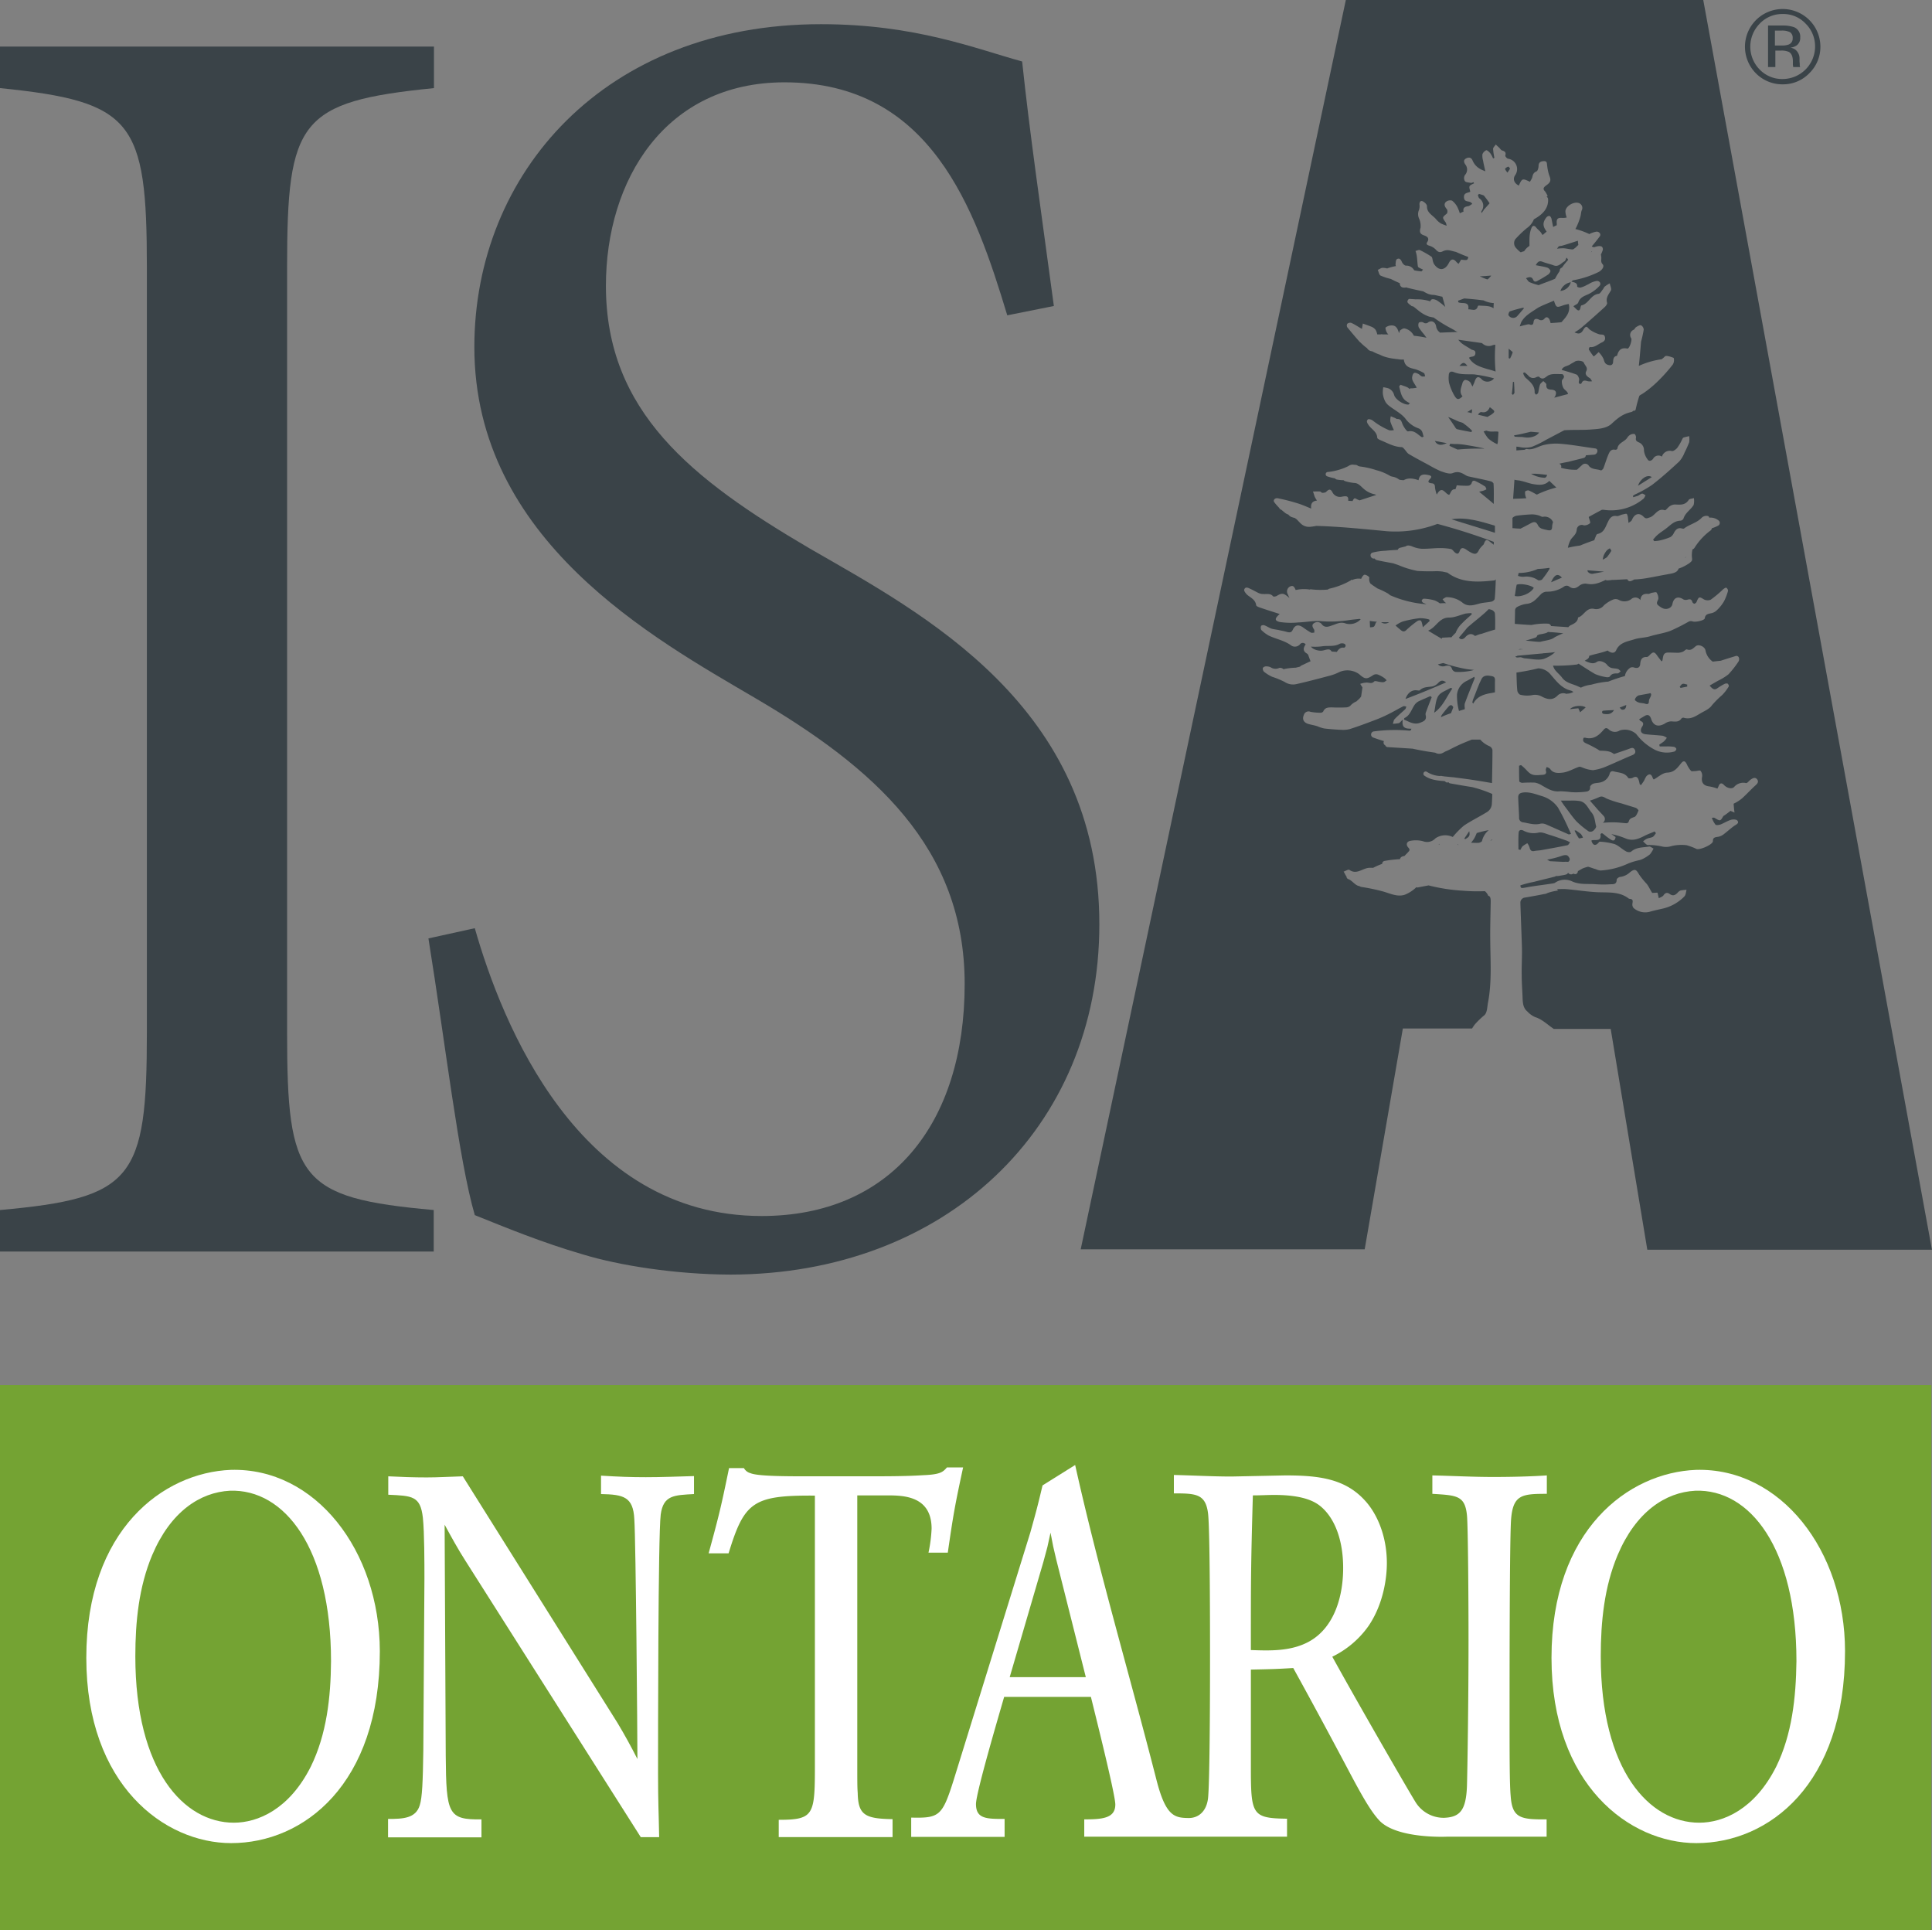 <svg xmlns="http://www.w3.org/2000/svg" width="600" height="599.31" viewBox="0 0 600 599.31"><rect x="0" y="0" width="600" height="599.31" fill="#808080" stroke="none"/><g transform="translate(-2874.9 -1430.1)"><rect width="599.793" height="169.224" transform="translate(2874.9 1860.187)" fill="#74a333"/><g transform="translate(2901.703 1884.992)"><path d="M248.955,803.693c-20.946.827-44.855,18.535-44.855,58.36,0,39.481,24.254,57.533,44.993,57.533,22.531,0,46.164-18.259,46.164-59.6C295.189,828.773,275.276,802.935,248.955,803.693Zm24.874,92.122c-6.684,13.3-16.468,17.432-23.909,17.432-15.5,0-30.593-16.192-30.593-51.677,0-10.749,1.1-21.566,5.237-31.419,5.719-13.5,14.883-19.5,24.116-19.982,16.95-.62,31.419,17.777,31.419,52.917C280.03,874.386,278.721,885.824,273.829,895.815Z" transform="translate(-204.1 -802.177)" fill="#fff"/><path d="M435.047,806.438c-5.1.138-9.991.344-14.883.344-4.616,0-8.406-.138-13.918-.482v5.719c6.959.138,9.991.827,10.335,7.786.482,6.821.965,67.524.965,74.483-1.929-3.79-4-7.579-6.2-11.231l-48.025-76.55c-4.754.138-7.579.345-11.231.345-4,0-7.924-.138-11.92-.345v5.719c7.441.345,9.991.345,10.749,7.166.482,4.616.482,14.125.482,18.879l-.345,53.4c-.138,9.646-.345,14.607-1.1,16.95-1.24,4.134-5.237,4.272-9.853,4.272v5.719h29.008v-5.581c-10.335.138-10.955-1.585-11.093-19.844l-.345-71.658c2.067,3.79,4.134,7.579,6.477,11.231l54.433,85.783H424.3c-.138-7.786-.344-10.473-.344-19.637,0-11.92,0-73.863.827-80.547.827-5.995,4.134-5.995,10.335-6.339v-5.581Z" transform="translate(-246.393 -802.993)" fill="#fff"/><path d="M530.9,903.748c-.138-2.067-.138-2.687-.138-11.92V811.282h9.164c4.892,0,13.918,0,13.918,10.335a45.024,45.024,0,0,1-.965,7.441h5.995c1.723-11.92,2.2-14.607,4.754-26.458H558.6c-1.24,1.447-2.067,2.2-7.441,2.412-5.237.344-11.713.344-18.672.344h-16.33c-7.3,0-16.192,0-18.535-.965a3.324,3.324,0,0,1-2.067-1.585h-4.616c-2.412,11.713-3.032,14.4-6.339,26.458h6.2c4.892-15.985,7.579-18.052,26.8-17.915v82.614c0,16.468,0,18.052-11.231,18.052v5.374H541.72V911.81C533.245,911.672,531.04,910.57,530.9,903.748Z" transform="translate(-291.33 -801.842)" fill="#fff"/><path d="M762.073,904.3c-.345-3.79-.345-12.058-.345-27.423,0-10.473,0-52.641.482-58.636.62-7.579,3.514-7.786,11.093-7.786v-5.719c-5.1.344-11.093.482-16.674.482-6.339,0-12.678-.344-18.879-.482v5.719c7.579.482,10.129.482,10.749,6.683.345,3.652.482,26.941.482,38.516,0,20.326-.344,40.583-.482,45.475-.276,7.648-2.2,9.715-7.1,9.922a10.267,10.267,0,0,1-8.751-4.685c-1.723-2.687-17.777-30.455-25.976-45.338a29.517,29.517,0,0,0,11.231-9.508c4.754-6.959,5.719-15.227,5.719-19.5,0-8.888-3.307-15.71-6.821-19.5-6.2-6.821-14.4-7.786-24.736-7.786l-16.674.345c-5.857,0-11.92-.345-17.915-.482v5.719c6.821,0,9.853.138,10.611,6.2.62,4.754.62,37.9.62,44.855,0,16.674-.138,39.136-.62,43.615-.482,4.065-2.963,6.2-6.132,6.132-4.272-.069-7.028-.551-9.922-11.989C643.7,866.544,634.122,834.3,626.818,801.5l-10.129,6.339c-1.585,6.683-1.929,7.924-3.79,14.607L589.06,899.41c-3.514,11.093-4.41,11.782-13.16,11.576v5.994h29.008V911.4c-5.581,0-8.888,0-8.888-4.616,0-3.514,7.166-27.768,8.751-33.28h26.941c1.24,5.1,7.579,30.248,7.579,33.417,0,4.272-4,4.616-9.646,4.616v5.374H692.62V911.33c-10.955-.138-11.231-1.24-11.231-16.33V865.028c6.339-.138,7.3-.138,13.16-.482,6.2,11.231,11.713,21.5,17.777,32.935,4.272,8.062,6.615,11.851,8.888,14.332,5.374,5.857,21.084,5.1,21.084,5.1h30.937v-5.374C765.105,911.606,762.556,911.123,762.073,904.3ZM606.492,867.37l10.473-35.829,1.24-4.616.965-4.41.827,4.272.965,4.134,9.164,36.449Zm93.293-11.231c-5.719,3.307-12.54,3.032-18.4,2.825,0-21.911,0-25.976.62-48.025,2.412,0,4.41-.138,6.683-.138,9.991,0,13.3,2.549,14.883,4,4.134,3.79,6.477,10.473,6.477,18.672C710.052,842.221,707.365,851.73,699.786,856.139Z" transform="translate(-319.722 -801.5)" fill="#fff"/><path d="M909.355,803.693c-20.946.827-44.855,18.535-44.855,58.36,0,39.481,24.254,57.533,44.993,57.533,22.531,0,46.164-18.259,46.164-59.6C955.657,828.773,935.676,802.935,909.355,803.693ZM934.3,895.815c-6.683,13.3-16.468,17.432-23.909,17.432-15.5,0-30.593-16.192-30.593-51.677,0-10.749,1.1-21.566,5.237-31.419,5.719-13.5,14.883-19.5,24.116-19.982,16.95-.62,31.419,17.777,31.419,52.917C940.43,874.386,939.19,885.824,934.3,895.815Z" transform="translate(-409.471 -802.177)" fill="#fff"/></g><g transform="translate(2874.9 1430.1)"><path d="M254.359,468.432V230.789c0-45.544,3.79-51.4,45.613-55.6V162.3H165.2v12.885c41.272,4.2,45.613,10.129,45.613,55.6V468.432c0,45.544-4.272,51.4-45.613,55.122v12.885H299.9V523.554C258.08,519.833,254.359,513.976,254.359,468.432Z" transform="translate(-165.2 -147.831)" fill="#3a4348"/><path d="M476.743,315.016c-36.794-21.566-63.321-42.581-63.321-81.58,0-32.935,18.466-63.183,55.466-63.183,45.544,0,59.187,39.343,69.178,72.347l14.469-2.894c-4.272-31.695-7.51-53.813-9.853-75.93-14.4-3.927-33.073-11.576-62.494-11.576-67.248,0-107.625,46.44-107.625,100.253,0,60.083,55.948,90.606,87.23,109,36.794,21.566,65.044,46.371,65.044,88.746,0,43.615-23.082,72.072-63.045,72.072-57.051,0-80.684-59.945-89.09-89.366l-14.4,3.169c5.305,32.935,9.44,68.971,14.4,85.921,9.44,3.79,20.74,8.475,33.555,12.2,11.3,3.445,28.732,6.2,45.82,6.27,66.49-.069,114.584-45.131,114.584-108.727C566.729,363.66,511.469,335.066,476.743,315.016Z" transform="translate(-225.25 -144.69)" fill="#3a4348"/><g transform="translate(335.622 0)"><path d="M875.99,304.508c-.276-.689-2.136-.827-2.756-.413-.482.344-1.034.551-1.516.9-.9.62-2.2.551-2.618,1.723,1.654.482,3.169.9,4.616,1.447.344.138.62.758.758,1.171.138.344-.069.827-.069,1.24,0,.207.207.482.345.482a.506.506,0,0,0,.551-.276c.413-1.034,1.171-.758,1.929-.551a4.166,4.166,0,0,0,1.309,0c-.276-.345-.413-.827-.827-1.034-.827-.482-1.447-1.171-1.034-2C877.368,306.024,876.335,305.4,875.99,304.508Z" transform="translate(-719.72 -191.854)" fill="#3a4348"/><path d="M856.652,264.566c-.551.345-1.1.482-1.447-.345s-1.033-.965-2.2-.413c.482.551.758,1.1,1.171,1.24a18.4,18.4,0,0,0,2.756.9c1.654-.689,3.445-1.24,5.1-2a22.306,22.306,0,0,1,1.447-2.412.954.954,0,0,1,.689-1.034c.207-.276.344-.482.551-.758.413-.551.9-1.1,1.378-1.654a4.18,4.18,0,0,0-.482-.689c-.276.482-.344.965-.689,1.171-1.034.551-1.791,1.791-3.307,1.24-1.1-.413-2.343-.689-3.445-1.1-1.1-.482-1.585.069-2.136,1.034,1.309.276,2.48.413,3.583.758a1.661,1.661,0,0,1,.965.965c.069.345-.344.9-.689,1.171A36.525,36.525,0,0,1,856.652,264.566Z" transform="translate(-714.714 -177.405)" fill="#3a4348"/><path d="M847.682,357.5h-.069c-.138,2-.276,4-.413,5.926,1.378-.069,2.756-.069,4.134-.207-.069-.069-.069-.138-.138-.207a3.923,3.923,0,0,1-.276-1.791c0-.207.758-.482,1.1-.413a20.761,20.761,0,0,1,2.136,1.1l.413.207a31.935,31.935,0,0,1,6.063-2.2c-.758-.689-1.447-1.378-2.2-2.067-1.378,1.447-3.1,1.309-4.823,1.034-1.378-.207-2.618-.758-4-1.034C848.991,357.638,848.3,357.707,847.682,357.5Z" transform="translate(-712.91 -208.534)" fill="#3a4348"/><path d="M861.415,316.955c1.378-.345,2.756-.758,4.2-1.1,0-.62-.482-.9-1.1-1.516-.62-.551-1.034-2.549-.62-2.963.965-1.034.276-1.378.069-1.723-1.171,0-2.067-.069-2.963,0a3.824,3.824,0,0,0-1.516.413c-.9.551-1.654,1.585-2.825.413-.138-.138-.62,0-.9.138a1.932,1.932,0,0,1-2.48-.551,13.773,13.773,0,0,0-1.1-.965c-.138.069-.344.138-.482.207a3.693,3.693,0,0,0,.689,1.378c1.447,1.309,3.032,2.48,2.894,4.754,0,.207.345.413.482.62.207-.207.551-.345.62-.62.207-.827.276-1.723.551-2.48.138-.482.689-.758,1.034-1.171.344.345.965.758.965,1.1-.138,1.24.482,1.516,1.516,1.585,1.447.069,1.792.827,1.171,2.136C861.484,316.748,861.415,316.817,861.415,316.955Z" transform="translate(-714.309 -193.482)" fill="#3a4348"/><path d="M838.034,339.528a.241.241,0,0,1,.138.069c.069-.207.069-.413.138-.551l.207-3.307a.253.253,0,0,1-.207-.069c-1.1-.138-2.274.207-3.445-.276-.207-.069-.551.138-.965.207a14.368,14.368,0,0,0,1.378,2.136A10.541,10.541,0,0,0,838.034,339.528Z" transform="translate(-708.774 -201.655)" fill="#3a4348"/><path d="M827.878,326.94a2.53,2.53,0,0,0,.069-1.24,16.481,16.481,0,0,1-1.447.9A8.06,8.06,0,0,1,827.878,326.94Z" transform="translate(-706.473 -198.645)" fill="#3a4348"/><path d="M829.386,342.816c-.069,0-.138,0-.138-.069q-2.687-.62-5.374-1.034a19.889,19.889,0,0,0-2-.276,14.4,14.4,0,0,0-1.723-.069c-.482,0-.965-.069-1.447-.069l-.207.62c.827.413,1.723.827,2.549,1.171A66.989,66.989,0,0,1,829.386,342.816Z" transform="translate(-703.985 -203.496)" fill="#3a4348"/><path d="M819.9,332.094c.207.344.482.827.758.9,1.447.345,2.963.62,4.479.9l.207-.413a19.211,19.211,0,0,0-2.2-1.929,3.789,3.789,0,0,1-.62-.482l-1.24-.413c-1.171-.482-2.2-1.034-3.376-1.447C818.658,330.234,819.278,331.2,819.9,332.094Z" transform="translate(-703.798 -199.733)" fill="#3a4348"/><path d="M860.261,355.145c-1.171-.138-2.343-.276-3.514-.345H855.3a8.767,8.767,0,0,0,4.134,1.24C859.916,356.04,860.192,355.627,860.261,355.145Z" transform="translate(-715.429 -207.694)" fill="#3a4348"/><path d="M875.969,461.4c.62-.551,1.171-1.034,1.723-1.516-.965-.758-3.927-.62-4.892.551,1.034-.138,1.791-.207,2.618-.276C875.556,460.508,875.763,460.921,875.969,461.4Z" transform="translate(-720.871 -240.228)" fill="#3a4348"/><path d="M864.341,448.977c-2.136-.965-3.514-2.825-4.961-4.479a5.13,5.13,0,0,0-3.927-2c-2.2.551-4.479.965-6.752,1.309.069,1.86.069,3.79.276,5.65.069.482.551,1.171.965,1.24a8.689,8.689,0,0,0,3.514.138,4.37,4.37,0,0,1,3.238.482c1.516.758,3.1,1.24,4.685-.276a2.456,2.456,0,0,1,2.825-.62.874.874,0,0,1,.413-.069,4.182,4.182,0,0,0,1.792-.551,1.728,1.728,0,0,1-.482-.276C865.443,449.321,864.892,449.252,864.341,448.977Z" transform="translate(-713.376 -234.967)" fill="#3a4348"/><path d="M861.826,427.754a24.269,24.269,0,0,1,2.687-1.24c-1.24-.138-2.412-.276-3.652-.345-.345,0-.758-.069-1.1-.069a2.135,2.135,0,0,1-.9.413,15.235,15.235,0,0,1-1.723.344c-.207.069-.482.207-.689.276a.959.959,0,0,1-.689.758c-.965.344-2,.62-2.963.9,1.24.069,2.48.276,3.721.345a4.5,4.5,0,0,0,.965,0C858.932,428.718,860.724,428.649,861.826,427.754Z" transform="translate(-714.651 -229.867)" fill="#3a4348"/><path d="M889.448,508.281c1.24,0,2.48.207,3.79.276a.877.877,0,0,0,.62-.482c.207-.965.9-1.171,1.723-1.447.62-.207.965-1.24,1.309-2,.069-.138-.482-.689-.758-.827-1.447-.482-2.963-.9-4.41-1.378a33.851,33.851,0,0,1-4.685-1.516c-.827-.413-1.447-.965-2.48-.413a21.048,21.048,0,0,1-2.756,1.034c.9,1.034,1.654,1.86,2.343,2.687.62.689,1.24,1.309,1.86,2a1.383,1.383,0,0,1-.207,2.2A31.755,31.755,0,0,1,889.448,508.281Z" transform="translate(-723.67 -252.93)" fill="#3a4348"/><path d="M859.233,376.678a5.835,5.835,0,0,1,.276-1.171,2.788,2.788,0,0,0-3.1-1.654c-.413.069-.827-.276-1.309-.413a7.3,7.3,0,0,0-2.136-.344q-2.377.1-4.754.413a2.426,2.426,0,0,0-1.309.689v3.169c.9.069,1.516.138,2.067.138.207,0,.345.069.482,0,1.1-.551,2.136-1.1,3.169-1.654,1.171-.62,1.723-.413,2.274.758a2.235,2.235,0,0,0,1.034.9,10.649,10.649,0,0,0,1.585.413C858.889,378.263,859.233,377.987,859.233,376.678Z" transform="translate(-712.817 -213.38)" fill="#3a4348"/><path d="M848.52,404.724c-.207.965-.345,1.929-.482,2.894a.526.526,0,0,1-.138.345h0c0,.069.069.138.138.276,1.86.413,4.961-.9,5.788-2.549C853,404.861,849.76,404.241,848.52,404.724Z" transform="translate(-713.127 -223.167)" fill="#3a4348"/><path d="M849.677,433.938h0c.413,0,.9-.069,1.378-.069C850.572,433.8,849.883,433.731,849.677,433.938Z" transform="translate(-713.664 -232.261)" fill="#3a4348"/><path d="M856.841,400.852a28.52,28.52,0,0,0,2.343-3.307c.069-.069,0-.207-.069-.344a31.522,31.522,0,0,1-3.583.344,14.271,14.271,0,0,1-5.926,1.24c-.069.276-.138.62-.207.9a4.38,4.38,0,0,0,1.792.276,6.367,6.367,0,0,1,4.479,1.1A1.647,1.647,0,0,0,856.841,400.852Z" transform="translate(-713.594 -220.88)" fill="#3a4348"/><path d="M848.576,436.44H848.3c.069.551.689.413,1.309.345.551-.069,1.1.344,1.723.344,1.929.138,4.065.689,5.788.138a9.991,9.991,0,0,0,3.445-2.067c-1.24.138-2.48.276-3.721.345a.621.621,0,0,1-.344.069c-2.549.207-5.1.482-7.648.689C848.782,436.44,848.713,436.44,848.576,436.44Z" transform="translate(-713.252 -232.697)" fill="#3a4348"/><path d="M818.812,442.856a18.548,18.548,0,0,0,5.237-.482,1.622,1.622,0,0,1,.551-.138c-.827-.069-1.654-.138-2.48-.276a49.7,49.7,0,0,1-7.166-1.86l-1.654.413a2.218,2.218,0,0,0,2.343.482c.965-.207,1.723-.138,2.067,1.034A1.557,1.557,0,0,0,818.812,442.856Z" transform="translate(-702.368 -234.221)" fill="#3a4348"/><path d="M824.729,424.551c1.1-1.24,2.136-1.24,3.032-.413.138-.069.276-.069.413-.138a7.188,7.188,0,0,1,1.723-.551c1.378-.482,2.756-.9,4.134-1.309,0-1.654.069-3.307-.069-4.961,0-.413-.482-.9-.9-1.1a5.739,5.739,0,0,0-1.034-.276,23.753,23.753,0,0,1-1.929,1.791c-1.585,1.378-3.238,2.618-4.754,4-.827,1.034-1.654,2-2.549,3.032C823.282,425.446,824.178,425.171,824.729,424.551Z" transform="translate(-705.322 -226.664)" fill="#3a4348"/><path d="M818.49,459.781c.069-.138-.276-.551-.551-.689a.905.905,0,0,0-.689.207c-.827.9-1.585,1.86-2.274,2.756a1.7,1.7,0,0,0-.276.758,24.232,24.232,0,0,1,3.1-1.24C818.007,461.021,818.283,460.4,818.49,459.781Z" transform="translate(-702.803 -240.121)" fill="#3a4348"/><path d="M817.25,451.507a3.042,3.042,0,0,0-.551-.207c-1.309.827-3.032,1.309-3.79,2.48-.9,1.447-.9,3.445-1.309,5.237C814.356,457.088,815.458,454.056,817.25,451.507Z" transform="translate(-701.839 -237.704)" fill="#3a4348"/><path d="M820.544,417.738c-1.654.413-3.376,1.24-5.03,1.24-3.238-.069-4.065,3.032-6.615,4.065,1.654,1.034,2.963,1.791,4.272,2.549v-.345c.758-.069,1.516-.069,2.274-.138h.689a12.383,12.383,0,0,1,1.309-1.378,7.624,7.624,0,0,1,1.929-2.894c.965-1.034,2.067-1.929,3.1-2.894a1.166,1.166,0,0,1-.138-.345A16.988,16.988,0,0,0,820.544,417.738Z" transform="translate(-700.999 -227.224)" fill="#3a4348"/><path d="M818.18,309.9a8.387,8.387,0,0,0,.069,2.274,16.812,16.812,0,0,0,1.447,3.652c.9,1.585,1.309,2,2.756.62-1.171-1.378-.345-2.825,0-4.2.069-.344.551-.9.827-.9a2.448,2.448,0,0,1,1.378.551c.344.276.482.827.9,1.516.276-.689.482-1.034.62-1.447.551-1.723,1.24-1.929,2.412-.62a2.592,2.592,0,0,0,3.652-.482,43.792,43.792,0,0,0-6.27-1.24c-2.136-.069-4.2.138-6.2-.689C818.938,308.587,818.18,308.793,818.18,309.9Z" transform="translate(-703.871 -193.382)" fill="#3a4348"/><path d="M837.52,519.738V519.6a4.848,4.848,0,0,0-.62.413A5.472,5.472,0,0,0,837.52,519.738Z" transform="translate(-709.707 -258.943)" fill="#3a4348"/><path d="M808.966,448.638a3.879,3.879,0,0,1-1.791,1.171c-1.378.276-2.894.069-4.065,1.24-.138.138-.62,0-.9,0-1.447-.207-2.894.758-3.514,2.687,4.341-1.654,8.406-3.307,12.609-5.168C810.276,447.811,809.655,447.949,808.966,448.638Z" transform="translate(-697.827 -236.696)" fill="#3a4348"/><path d="M827.4,446.713c-.069-.138-.069-.276-.138-.413l-2.274,1.24a5.289,5.289,0,0,0-3.1,4.341,18.286,18.286,0,0,0,.62,5.03c.62-.207,1.171-.345,1.791-.551v-.482a3.74,3.74,0,0,1,0-1.24C825.264,451.95,826.366,449.332,827.4,446.713Z" transform="translate(-705.03 -236.149)" fill="#3a4348"/><path d="M806.613,455.344c-.138-.138-.276-.207-.413-.344-1.24.551-2.549,1.1-3.721,1.654a3.714,3.714,0,0,0-1.1.965c-1.034,1.447-1.447,3.376-3.238,4.2-.069.069-.069.276-.138.482,1.585.62,3.1,1.723,5.03.965,1.1-.413,2.067-.827,1.723-2.274a1.551,1.551,0,0,1,.069-.965C805.373,458.514,805.993,456.929,806.613,455.344Z" transform="translate(-697.61 -238.854)" fill="#3a4348"/><path d="M801.641,419.886a33.523,33.523,0,0,0-5.236,1.034,8.912,8.912,0,0,0-2.2,1.24c.689.62,1.1.965,1.516,1.309.689.62,1.24.758,2-.069a29.874,29.874,0,0,1,3.238-2.618,1.252,1.252,0,0,1,.965-.207c.276.069.413.551.482.827a10.278,10.278,0,0,1,.276,1.309c.827-.827,1.516-1.378,2.136-2a.978.978,0,0,1-.138-.413A9.454,9.454,0,0,0,801.641,419.886Z" transform="translate(-696.428 -227.925)" fill="#3a4348"/><path d="M822.845,294.813c.9,1.1,2.412,1.723,3.583,2.549.482.345,1.447.138,1.378,1.24s-.9.965-1.585,1.171l-.413.207c1.24,2.2,3.445,2.825,5.65,3.514.758.207,1.585.413,2.343.689.069,0,.207.069.276.069a47.344,47.344,0,0,1-.069-8.268,2.189,2.189,0,0,0-.9.138,2.864,2.864,0,0,1-3.032-.482c-.069-.069-.207-.138-.276-.207-2.412-.344-4.892-.689-7.3-1.034A1.823,1.823,0,0,0,822.845,294.813Z" transform="translate(-705.229 -188.911)" fill="#3a4348"/><path d="M834.474,266.671c.276.069.827-.689,1.24-1.1l-.069-.069c-1.171.069-2.274.207-3.445.207A16.051,16.051,0,0,0,834.474,266.671Z" transform="translate(-708.245 -179.924)" fill="#3a4348"/><path d="M824.077,290.3Z" transform="translate(-705.703 -187.636)" fill="#3a4348"/><path d="M823,305.78h2.48C824.516,304.54,824.1,304.54,823,305.78Z" transform="translate(-705.384 -192.161)" fill="#3a4348"/><path d="M835.828,450.953v-3.1c0-.758.276-1.723-.965-1.929-1.24-.276-2.549-.345-3.169.827-1.034,2-1.723,4.2-2.618,6.339-.138.276-.138.62-.276.965.069.138.207.276.276.413C830.591,451.711,833.141,451.436,835.828,450.953Z" transform="translate(-707.188 -235.979)" fill="#3a4348"/><path d="M874.626,502.233a14.685,14.685,0,0,0-3.032-.138H868.7c.482.689.827,1.24,1.24,1.791,1.171,1.516,2.274,3.17,3.583,4.616a28.619,28.619,0,0,0,3.859,3.169,1.467,1.467,0,0,0,1.378-.207c.413-.345,1.034-1.1.9-1.447-.413-1.447-.344-2.963-1.447-4.272S876.555,502.646,874.626,502.233Z" transform="translate(-719.596 -253.496)" fill="#3a4348"/><path d="M822.4,276.489c0,.138.069.276.069.482,1.1.62,3.514-.482,3.1,2.2,1.24,0,2.48.758,2.963-.965,0-.069.207-.207.344-.207,1.378.138,3.032,0,4.134.62l.413.207a11.688,11.688,0,0,1,.069-1.585,8.306,8.306,0,0,1-3.169-.827c-.345-.069-.689-.069-1.034-.138-1.654-.207-3.307-.344-4.961-.482C823.709,276.007,823.02,276.282,822.4,276.489Z" transform="translate(-705.198 -183.127)" fill="#3a4348"/><path d="M831.644,228.7c-.138.138-.207.276-.344.345.138.345.207.827.482,1.034a2.8,2.8,0,0,1,.62,4,.608.608,0,0,0,.138.551c0-.069,0-.069.069-.138a2.476,2.476,0,0,1,.482-.689.379.379,0,0,1,.207-.345l1.654-1.86c-.551-.827-1.171-1.654-1.791-2.412A9.761,9.761,0,0,0,831.644,228.7Z" transform="translate(-707.965 -168.48)" fill="#3a4348"/><path d="M835.052,324.8c-.551,1.24-1.309,1.791-2.618,1.516-.276-.069-.758.345-.965.689,0,.069-.069.069-.069.138.965.207,2,.482,2.963.689a3.905,3.905,0,0,1,.9-.551C836.843,326.178,836.843,326.109,835.052,324.8Z" transform="translate(-707.996 -198.365)" fill="#3a4348"/><path d="M819.4,375.206h0c.62.207,1.24.413,1.929.62,3.859,1.171,7.717,2.412,11.576,3.583v-2.2C828.495,375.895,824.016,374.448,819.4,375.206Z" transform="translate(-704.265 -213.975)" fill="#3a4348"/><path d="M882.407,254.707l.069-.069c.069,0,.069-.069.138-.069l-.138-.069a.688.688,0,0,1-.276.345c.069-.069.138-.069.207-.138Z" transform="translate(-723.794 -176.503)" fill="#3a4348"/><path d="M886.7,253.6Z" transform="translate(-725.193 -176.223)" fill="#3a4348"/><path d="M875.1,436.9Z" transform="translate(-721.586 -233.225)" fill="#3a4348"/><path d="M859.7,230.638l.138-.138h-.069C859.769,230.569,859.769,230.638,859.7,230.638Z" transform="translate(-716.797 -169.039)" fill="#3a4348"/><path d="M903.5,358.85c1.585-.965,2.894-1.86,4.272-2.687C906.463,355.2,904.189,356.645,903.5,358.85Z" transform="translate(-730.418 -208.023)" fill="#3a4348"/><path d="M890.287,389.158a4.91,4.91,0,0,0-.482-.758,3.633,3.633,0,0,0-1.034.758,6.751,6.751,0,0,0-.9,1.516,6.559,6.559,0,0,0-.276,1.24,8.12,8.12,0,0,0,1.309-.758A19.575,19.575,0,0,0,890.287,389.158Z" transform="translate(-725.473 -218.143)" fill="#3a4348"/><path d="M880.976,398.92a1.769,1.769,0,0,0,1.24.482c1.171-.207,2.343-.413,3.652-.689L880.7,398.3A.873.873,0,0,0,880.976,398.92Z" transform="translate(-723.328 -221.222)" fill="#3a4348"/><path d="M924.6,392.613c.069-.069.207-.138.276-.207V392.2A1.058,1.058,0,0,1,924.6,392.613Z" transform="translate(-736.98 -219.325)" fill="#3a4348"/><path d="M815.621,340.689c-1.378-.276-2.549-.482-3.721-.689C812.589,341.309,813.76,341.585,815.621,340.689Z" transform="translate(-701.932 -203.092)" fill="#3a4348"/><path d="M813.5,521.738h.413V521.6C813.776,521.669,813.638,521.669,813.5,521.738Z" transform="translate(-702.43 -259.565)" fill="#3a4348"/><path d="M822.1,521.938a2.981,2.981,0,0,1,.344.069c-.069-.069-.207-.138-.276-.207C822.1,521.869,822.1,521.869,822.1,521.938Z" transform="translate(-705.104 -259.628)" fill="#3a4348"/><path d="M787.7,421.7a2.057,2.057,0,0,0,2.48,0H787.7Z" transform="translate(-694.406 -228.499)" fill="#3a4348"/><path d="M794.238,541.8h0Z" transform="translate(-696.397 -265.847)" fill="#3a4348"/><path d="M874.9,515.569a15.615,15.615,0,0,0,1.309,2.343c.138.207.827-.069,1.309-.138a5.694,5.694,0,0,0-.62-1.1c-.482-.413-1.034-.758-1.585-1.171C875.176,515.5,875.038,515.569,874.9,515.569Z" transform="translate(-721.524 -257.668)" fill="#3a4348"/><path d="M825.476,518.38c.689-.482,1.723-.758,1.24-2.48-.62.965-1.1,1.654-1.516,2.274A.952.952,0,0,1,825.476,518.38Z" transform="translate(-706.068 -257.793)" fill="#3a4348"/><path d="M782.669,423.1c1.378-.069,1.309-.138,1.791-1.378a.705.705,0,0,1,.413-.344c-.758-.069-1.516-.138-2.274-.276C782.6,421.789,782.669,422.478,782.669,423.1Z" transform="translate(-692.82 -228.312)" fill="#3a4348"/><path d="M766.435,431.341a1.9,1.9,0,0,0-1.378,0c-1.792,1.034-3.79.482-5.719.827a16.838,16.838,0,0,1-3.238.069c.551.9,2.549,1.516,3.859,1.171,1.585-.413,2-.482,2.549.344h.069c.482.069,1.033.069,1.516.138.551-.758,1.1-1.516,2.274-1.309a.788.788,0,0,0,.482-.551A.692.692,0,0,0,766.435,431.341Z" transform="translate(-684.58 -231.456)" fill="#3a4348"/><path d="M829.333,517.812c-.276.551-.689.965-1.034,1.516.9,0,1.654.069,2.412,0,.344-.069.965-.345.965-.62a6.348,6.348,0,0,1,2.067-3.307,36.485,36.485,0,0,0-3.721.9A14.722,14.722,0,0,1,829.333,517.812Z" transform="translate(-707.032 -257.637)" fill="#3a4348"/><path d="M817.4,521.7Z" transform="translate(-703.643 -259.596)" fill="#3a4348"/><path d="M847.427,316.776c0-1.1-.069-2.136-.138-3.376a.516.516,0,0,0-.344.069,32.712,32.712,0,0,1-.344,3.652c.138.138.276.207.413.345C847.082,317.19,847.427,316.983,847.427,316.776Z" transform="translate(-712.723 -194.82)" fill="#3a4348"/><path d="M855.386,336.107c-.9-.069-1.585-.138-2.343-.207H852.7c-1.654.413-3.376.827-5.1,1.1l.207.413h.207c.965.138,2,0,2.894.207C852.492,337.9,854.7,337.347,855.386,336.107Z" transform="translate(-713.034 -201.817)" fill="#3a4348"/><path d="M864.3,402.68c1.309-.551,2.343-1.034,3.376-1.447C866.367,399.786,865.333,400.268,864.3,402.68Z" transform="translate(-718.228 -221.881)" fill="#3a4348"/><path d="M868.5,271.186a3.622,3.622,0,0,0,3.238-2.687A4.152,4.152,0,0,0,868.5,271.186Z" transform="translate(-719.534 -180.856)" fill="#3a4348"/><path d="M845.2,298.4v2.963c.138.069.276.069.413.138a11.612,11.612,0,0,0,.827-1.929C846.44,299.365,845.82,299.02,845.2,298.4Z" transform="translate(-712.288 -190.155)" fill="#3a4348"/><path d="M872.65,252c.345-.276.62-.62.965-.9a10.626,10.626,0,0,1-.138-1.309c-1.516.482-3.169,1.034-4.823,1.516-.345.138-.758.069-1.034.207s-.413.482-.62.758a12.646,12.646,0,0,1,2.136-.138c.827.069,1.654.276,2.411.345h.413C872.168,252.349,872.374,252.212,872.65,252Z" transform="translate(-719.067 -175.041)" fill="#3a4348"/><path d="M924.643,449.69c-.482-.069-1.034-.344-1.447-.207-.344.069-.62.551-.9.9a1.209,1.209,0,0,0,.276.344l2.067-.413A1.859,1.859,0,0,1,924.643,449.69Z" transform="translate(-736.264 -237.127)" fill="#3a4348"/><path d="M856.938,499.564c-1.86-.551-3.652-1.309-5.65-1.171-1.378.138-1.86.551-1.791,1.791.069,2,.207,3.927.276,5.926a1.378,1.378,0,0,0,1.309,1.585c1.723.276,3.445.9,5.305.413a2.93,2.93,0,0,1,1.723.207l7.028,3.1c.138.069.413-.069.758-.138-.345-.689-.551-1.24-.827-1.791a69.706,69.706,0,0,0-3.238-6.408A9.326,9.326,0,0,0,856.938,499.564Z" transform="translate(-713.622 -252.343)" fill="#3a4348"/><path d="M867.461,526.755a30.949,30.949,0,0,1-4.961,1.309c.276.138.62.344.9.482l4.134.207a11.116,11.116,0,0,1,1.516,0,.9.9,0,0,0,.276-1.378C868.839,526.479,868.219,526.617,867.461,526.755Z" transform="translate(-717.668 -261.137)" fill="#3a4348"/><path d="M864.682,518.691c-1.792-.62-3.652-1.309-5.512-1.86-1.1-.344-2.274-.9-3.307-.689a6.646,6.646,0,0,1-4.616-.551c-.689-.413-1.516-.344-1.585.551-.138,1.723-.069,3.514-.069,5.237l.62.138a5.694,5.694,0,0,1,.62-1.1,11.317,11.317,0,0,1,1.516-.965,4.012,4.012,0,0,1,.689,1.309c.207.827.551,1.309,1.516,1.1.689-.138,1.447-.138,2.2-.276,2.687-.482,5.374-.965,8.062-1.516.344-.069.551-.62.827-.965C865.371,519.1,865.026,518.828,864.682,518.691Z" transform="translate(-713.648 -257.621)" fill="#3a4348"/><path d="M895.889,460.447c.758.138,1.309-.207,1.378-1.447-.827.344-1.447.551-2.067.827C895.407,459.965,895.613,460.378,895.889,460.447Z" transform="translate(-727.837 -240.098)" fill="#3a4348"/><path d="M891.015,461.3c-1.309.069-2.343.069-3.445.207-.138,0-.345.345-.276.482a.591.591,0,0,0,.413.482C888.81,462.609,890.05,462.816,891.015,461.3Z" transform="translate(-725.374 -240.813)" fill="#3a4348"/><path d="M845.639,141.3h-111L652.3,529.219h88.195l11.851-68.558h21.5a12.779,12.779,0,0,1,.827-1.24,26.684,26.684,0,0,1,2.825-2.756c1.1-.758,1.034-2.825,1.309-4.134,1.171-6.2.758-12.4.689-18.6-.069-4.272.069-8.475.138-12.747,0-1.1-.207-1.654-.758-1.723a3.423,3.423,0,0,0-.9-1.309c-.069-.069-.138-.138-.207-.138a53.543,53.543,0,0,1-6.683-.138,56.29,56.29,0,0,1-10.749-1.654c-1.1.207-2.2.413-3.238.62a.732.732,0,0,1-.551-.069,11.121,11.121,0,0,1-3.583,2.343c-2.274.758-4.479-.345-6.615-.965a58.247,58.247,0,0,0-6.89-1.447,1.029,1.029,0,0,1-.482-.207c-.207-.069-.482-.138-.689-.207-1.034-.482-1.791-1.585-2.825-2a.866.866,0,0,1-.62-.827c-.344-.413-.551-1.034-.9-1.516.62-.207,1.447-.758,1.791-.551,2.2,1.585,4-.413,5.994-.62a9.19,9.19,0,0,1,1.378,0,20.649,20.649,0,0,1,2.825-1.24.875.875,0,0,1,.689-.9,35.575,35.575,0,0,1,4.823-.551,1.186,1.186,0,0,1,.689-.827c.276-.069.482-.138.758-.207.345-.413.758-.758,1.1-1.171.482-.482.62-.758.069-1.378-.9-.965-.482-2,.758-2.136a8.765,8.765,0,0,1,3.79.138,3.5,3.5,0,0,0,3.859-.9,5.37,5.37,0,0,1,5.374-.413,27.758,27.758,0,0,1,3.445-3.514c2.343-1.585,4.961-2.825,7.373-4.341a3.224,3.224,0,0,0,1.309-2.2c.069-1.1.138-2.2.138-3.307a39.541,39.541,0,0,0-6.27-2.136c-2.274-.345-4.616-.758-6.89-1.171-.207-.069-.345-.138-.413-.345-.069,0-.138.069-.207.069a.777.777,0,0,1-.758-.207c-.069-.069-.069-.069-.069-.138a.414.414,0,0,1-.276-.069c-2.136-.138-4.41-.413-6.132-1.654a.709.709,0,0,1,.689-1.24,8.08,8.08,0,0,0,3.927,1.309h.276c.138,0,.276-.069.413,0,.276.069.551.069.827.138.965.069,1.929.207,2.894.276,1.585.207,3.169.413,4.685.62,2.412.345,4.823.758,7.235,1.171v-.482c.069-3.238.138-6.546.138-9.784a1.679,1.679,0,0,0-.9-1.171,7.956,7.956,0,0,1-2.894-2.067h-2.618c-1.723.689-3.445,1.378-5.1,2.2-1.034.482-2.067,1.1-3.169,1.516a7.53,7.53,0,0,1-1.034.551,2.423,2.423,0,0,1-2.067-.207h-.069c-.482-.069-.9-.138-1.378-.207q-2.791-.413-5.581-1.034c-.344,0-.758-.069-1.1-.069-2.2-.138-4.41-.276-6.546-.413a.831.831,0,0,1-.827-.551.931.931,0,0,1-.413-1.309c-1.1-.345-2.2-.689-3.307-1.1a.987.987,0,0,1,.276-1.929,49.177,49.177,0,0,1,11.024-.207c.138-.069.207-.069.344-.138.069-.138.138-.345.207-.482-1.654,0-3.169-.069-2.687-2.825-.689.62-.965,1.034-1.24,1.1a15.352,15.352,0,0,1-1.86.207c.207-.482.207-1.1.551-1.447,1.034-1.1,2.2-2.067,3.307-3.1.207-.207.207-.551.345-.827-.345,0-.689-.207-.965-.069-1.654.827-3.238,1.791-4.961,2.618a41.07,41.07,0,0,1-4,1.723c-2.549.965-5.1,1.929-7.717,2.756a8.42,8.42,0,0,1-2.618.207c-1.723-.069-3.514-.207-5.237-.413a11.053,11.053,0,0,1-2.136-.689c-.827-.276-1.654-.413-2.48-.62-1.723-.413-2.343-1.447-1.723-2.894a1.511,1.511,0,0,1,2.067-.965,16.662,16.662,0,0,0,3.238.276,1.1,1.1,0,0,0,.689-.345c.551-1.309,1.585-1.309,2.756-1.309q2.17.1,4.341,0a2.175,2.175,0,0,0,1.309-.482,5.262,5.262,0,0,1,1.929-1.378c.276-.276.62-.551.9-.827a6.018,6.018,0,0,0,.551-.689c.138-.9.276-1.791.413-2.825-.069-.138-.413-.62-.689-1.1a6.893,6.893,0,0,1,2-.413c.827,0,1.585.482,2.343-.345.276-.276,1.1.069,1.723.138a3.764,3.764,0,0,0,1.24.069c.345-.069.551-.345.9-.551a6.493,6.493,0,0,0-.689-.689,9.3,9.3,0,0,0-2-1.1,1.762,1.762,0,0,0-1.447.138c-2.067,1.378-2.549,1.378-4.41-.276a6.227,6.227,0,0,0-6.2-.62,14.767,14.767,0,0,1-3.169,1.171c-3.376.9-6.752,1.791-10.129,2.549a4.667,4.667,0,0,1-3.652-.689,26.721,26.721,0,0,0-3.859-1.585,12.145,12.145,0,0,1-2.549-1.585,1.414,1.414,0,0,1-.344-1.171,1.3,1.3,0,0,1,.965-.482,3.389,3.389,0,0,1,1.447.276,2.685,2.685,0,0,0,2.687.207,1.456,1.456,0,0,1,1.24.345c.069,0,.069.069.138.069s.069,0,.138-.069a20.413,20.413,0,0,1,3.652-.413c.413-.138.9-.207,1.309-.345.069-.138.207-.207.413-.345.965-.413,1.86-.9,2.825-1.309l-.62-1.654a1.172,1.172,0,0,0-.413-.689c-1.378-.758-1.309-1.723-.482-2.894a1.1,1.1,0,0,0-1.791,0,2.043,2.043,0,0,1-2.687.345c-2.136-1.585-4.754-2-7.028-3.1a10.986,10.986,0,0,1-2.274-1.723,1.522,1.522,0,0,1-.069-1.24c.069-.207.758-.345,1.034-.207.758.276,1.447.758,2.2,1.034.689.207,1.447.276,2.136.413.9.207,1.791.345,2.687.62.827.207,1.378.207,1.791-.689.689-1.516,1.791-1.723,3.238-.689.758.551,1.585,1.1,2.412,1.585.276.138.689,0,1.034,0,0-.345.069-.758-.069-.965-.482-.758-.9-1.516.138-2.067a1.708,1.708,0,0,1,2.343.551c1.1,1.24,2.48.413,3.583.069,1.309-.482,2.343-.965,3.79-.413a4.644,4.644,0,0,0,4.616-1.309c-.138-.069-.207-.069-.345-.138-1.034.138-2.067.207-3.032.345a37.029,37.029,0,0,1-9.164.345c-2.274-.138-4.547.345-6.821.413a23.181,23.181,0,0,1-5.788-.138c-1.654-.413-1.585-1.1,0-2.48-2.136-.689-4.134-1.309-6.132-2-.413-.138-1.1-.413-1.171-.689-.207-1.791-1.723-2.343-2.825-3.307-.413-.413-.965-1.1-.9-1.516.276-1.034,1.171-.689,1.791-.345.965.413,1.86.965,2.756,1.378a3.389,3.389,0,0,0,1.447.276c1.034.069,2.136-.276,2.963.689.138.207.827.069,1.1-.069,1.723-1.034,2.2-.965,4,.62-.276-.62-.413-.9-.551-1.24a1.711,1.711,0,0,1,.758-2.343c1.034-.482,1.378.276,1.723,1.1a11.88,11.88,0,0,1,4.41-.138.456.456,0,0,1,.413-.069,25.912,25.912,0,0,0,5.168.069,1.111,1.111,0,0,1,.482-.276,24.262,24.262,0,0,0,5.305-1.86c.413-.207.9-.482,1.309-.689.069-.069.069-.138.138-.207a1.206,1.206,0,0,1,.344.069,4.656,4.656,0,0,1,2.549-.413.253.253,0,0,1,.207.069.241.241,0,0,1,.069-.138c.207-.482.689-1.171,1.034-1.171.482,0,1.447.62,1.447.9a2.684,2.684,0,0,0,.344,1.86c.344.207.62.482.965.689l1.24.827a24.45,24.45,0,0,1,3.032,1.447,3.239,3.239,0,0,1,.827.62,34.048,34.048,0,0,0,11.369,2.825c-.344-.138-.62-.276-.965-.413a1.044,1.044,0,0,1-.551-.689.932.932,0,0,1,.62-.62,13.853,13.853,0,0,1,3.445.551,7.209,7.209,0,0,1,1.585.9,19.37,19.37,0,0,1,2-.069c-.069,0-.138-.069-.207-.138-.413-.207-.62-.689-.965-1.1.482-.207.965-.689,1.378-.62a7.957,7.957,0,0,1,4.754,1.654c1.723,1.447,3.514.827,5.305.345,1.24-.345,2.549-.345,3.79-.62a1.566,1.566,0,0,0,.965-.758c.207-2,.276-4,.344-5.994V321.2a.76.76,0,0,1-.689.345c-4.961.551-9.991.758-14.194-2.343a.067.067,0,0,1-.069-.069c-.482-.138-1.034-.207-1.516-.345a16.891,16.891,0,0,0-1.86-.138,58,58,0,0,1-5.994-.069,28.782,28.782,0,0,1-5.857-1.791c-.551-.207-1.034-.345-1.585-.551-1.723-.345-3.514-.62-5.237-1.034a1.1,1.1,0,0,1-.62-.482h-.069c-1.24.207-1.723-1.585-.482-1.86a19.257,19.257,0,0,1,3.927-.551c1.24-.138,2.549-.207,3.79-.276a1.1,1.1,0,0,1,.62-.62l1.654-.413h.138c.551-.482,1.24-.344,2-.069a8.952,8.952,0,0,0,2.963.758c1.929.069,3.858-.207,5.719-.207a18.606,18.606,0,0,1,3.376.276c.413.069.758.551,1.1.9.689.689,1.309.827,1.654-.207.413-1.24,1.1-1.1,2-.551a13.367,13.367,0,0,0,1.654,1.034c1.309.62,1.791.345,2.412-.965a6.047,6.047,0,0,1,.827-1.034c.207-.276.482-.413.62-.689.551-1.516.9-1.585,2.136-.551.207.207.482.345.965.758v-.9c-5.719-2.136-11.576-4-17.5-5.581a36.8,36.8,0,0,1-15.71,2.274c-7.3-.689-14.607-1.447-21.911-1.654a17.316,17.316,0,0,1-1.86.276,3.662,3.662,0,0,1-2.756-.827c-.758-.62-1.309-1.516-2.136-1.929a6.774,6.774,0,0,1-1.1-.345,2.442,2.442,0,0,1-.827-.689,4.211,4.211,0,0,1-.965-.482l-1.24-1.034a.841.841,0,0,1-.62-.551,18.081,18.081,0,0,1-1.516-1.723c-.551-.689.207-1.516,1.24-1.24a61.561,61.561,0,0,1,6.132,1.585c1.309.413,2.549.965,4.065,1.585-.207-1.447.276-2.343,1.791-2.48a12.455,12.455,0,0,1-.689-1.171c-.207-.551-.345-1.1-.551-1.654.758,0,1.447-.069,2.2,0,.207,0,.482.413.689.413.413,0,1.034-.069,1.24-.345.827-.827,1.309-.9,1.86.069a2.621,2.621,0,0,0,3.1,1.447c1.585-.276,1.929-.069,1.86,1.309.482,0,.9.069,1.378.069a1.472,1.472,0,0,1,.551-.827c.207-.138.689.276,1.1.413.138.069.344.138.482.207,1.723-.551,3.376-1.1,5.1-1.654,0-.069,0-.138-.069-.138a.253.253,0,0,1-.207-.069,7.412,7.412,0,0,1-3.1-1.378c-1.034-.758-1.723-1.86-2.963-2.136a13.982,13.982,0,0,1-3.307-.62,1.441,1.441,0,0,1-.413-.276,11.218,11.218,0,0,1-2.136-.207c-.207-.069-.413-.138-.482-.345a15.513,15.513,0,0,1-2.412-.62.7.7,0,0,1,.207-1.378,18.333,18.333,0,0,0,3.858-.827,13.8,13.8,0,0,0,1.791-.689c.207-.069.413-.207.62-.276a2.24,2.24,0,0,1,1.171-.482,3.354,3.354,0,0,1,.827.069,1.339,1.339,0,0,1,.9.207c.069.069.138.138.207.138.138.069.276.069.413.138a26.269,26.269,0,0,1,5.237,1.171,16.639,16.639,0,0,1,4.41,1.86c.138.069.344.069.482.138a4.456,4.456,0,0,1,2.136.9.241.241,0,0,1,.138.069,8.441,8.441,0,0,0,1.309.138c1.447-.827,2.963-.551,4.616,0,.276-1.929,1.654-1.929,3.1-1.585.758.138,1.171.482.482,1.171-.758.758-.758,1.24.482,1.378.827.069,1.034.482,1.034,1.309a11.124,11.124,0,0,0,.551,2.2c1.723-3.1,2.549-.138,3.858.069.551-.62.62-1.86,1.929-1.723a8.232,8.232,0,0,0,.413-1.24,30.559,30.559,0,0,0,3.583.138,1.325,1.325,0,0,0,1.034-.758c.207-.827.62-.965,1.309-.62a22.756,22.756,0,0,1,2.825,1.585c.276.138.344.62.482.9a5.2,5.2,0,0,1-.9.413c-.413.138-.827.207-1.378.345,1.585,1.309,3.032,2.48,4.547,3.79,0-2.2.069-4.2-.069-6.27,0-.276-.551-.689-.9-.758-2.136-.551-4.341-.965-6.546-1.447a3.393,3.393,0,0,1-1.171-.413c-1.24-.758-2.343-1.378-4.065-.689-1.034.413-2.618-.207-3.79-.62a38.04,38.04,0,0,1-3.721-1.929c-2.067-1.1-4.134-2.2-6.132-3.376-.551-.345-.9-1.034-1.378-1.516-.207-.276-.551-.62-.827-.62-2.412-.069-4.479-1.309-6.684-2.2-.345-.138-.9-.482-.9-.689-.069-1.86-1.723-2.618-2.618-3.859-.482-.689-.9-1.309-.276-1.86.276-.207,1.24.069,1.654.482a22.262,22.262,0,0,0,4.961,2.894,3.576,3.576,0,0,0,1.447-.069,24.3,24.3,0,0,1-1.1-2.618,4.613,4.613,0,0,1,.138-1.654c.413.138.827.345,1.24.482.276.138.482.345.758.345,1.171,0,1.309.758,1.654,1.654.413.9,1.309,2.274,1.723,2.2,1.929-.413,2.894.9,4.134,1.723a.414.414,0,0,0,.276.069c.069,0,.138-.069.413-.138-.344-1.034-.276-2.067-1.654-2.618a8.384,8.384,0,0,1-3.927-2.894c-1.309-1.723-3.514-2.756-5.305-4.2a4.2,4.2,0,0,1-1.24-1.654,7.053,7.053,0,0,1-.551-2.067,9.093,9.093,0,0,1,.138-1.929,10.707,10.707,0,0,1,1.585.345,3.014,3.014,0,0,1,1.791,2.067c.413,1.447,3.032,3.1,4.479,2.963l.413-.413a9.123,9.123,0,0,1-1.378-.827c-1.309-1.1-1.516-2.756-1.929-4.272-.069-.138.413-.689.482-.62.9.413,2.412.689,2.618,1.309a.782.782,0,0,1,.551-.207,7.944,7.944,0,0,0,1.791-.207c-.344-.62-.758-1.24-1.1-1.86a2.339,2.339,0,0,1-.344-1.309c.069-.482.207-1.171.62-1.378.276-.207.9.069,1.309.276s.689.62,1.1.758c.276.138.689,0,1.034,0-.138-.345-.138-.9-.413-1.034a12.69,12.69,0,0,0-2.618-1.171c-1.654-.413-3.238-.689-3.583-2.894,0-.069,0-.069-.069-.138a6.375,6.375,0,0,1-2-.138h-.069a1.908,1.908,0,0,1-.62-.069,16.036,16.036,0,0,1-3.514-.758,9.765,9.765,0,0,1-1.24-.551,14.229,14.229,0,0,1-2.343-1.034,1.983,1.983,0,0,1-1.585-.965,14.426,14.426,0,0,1-1.929-1.654.067.067,0,0,0-.069-.069c-.069,0-.069-.069-.138-.069-1.378-1.516-2.687-3.1-4-4.685a1.057,1.057,0,0,1,0-1.1,1.364,1.364,0,0,1,1.24-.276c1.1.482,2.067,1.171,3.307,1.86l.276-1.654c.9.345,1.791.62,2.618.965a3.048,3.048,0,0,1,1.378,1.034,4.677,4.677,0,0,1,.482,1.378h1.034a1.168,1.168,0,0,1,.689,0h1.723l-.207-.207a3.61,3.61,0,0,1-.689-1.791c0-.276.9-.689,1.447-.758,1.516-.207,2.2.413,2.756,2.343.207-.413.207-.758.413-.9.413-.276.9-.62,1.309-.551a4.207,4.207,0,0,1,2.894,2.274,38.742,38.742,0,0,1,3.927.62c-.276-.345-.482-.689-.758-1.034A22.337,22.337,0,0,1,757.307,243a1.931,1.931,0,0,1,0-1.516,1.565,1.565,0,0,1,1.378-.069,1.17,1.17,0,0,0,1.585-.069c1.1-.689,2.2,0,2.412,1.309a2.731,2.731,0,0,0,.827,1.585c.138.138.276.207.345.345l5.512-.207a3.5,3.5,0,0,1-1.1-.62,7.507,7.507,0,0,1-.758-.413,41.853,41.853,0,0,1-5.581-3.445c-.482-.069-.965-.207-1.378-.276a10.484,10.484,0,0,1-3.307-1.86c-.551-.413-1.1-.9-1.654-1.309-.138,0-.207-.069-.344-.069a.633.633,0,0,1-.413-.276,3.626,3.626,0,0,1-.965-.827.626.626,0,0,1,0-.689.662.662,0,0,1,.62-.482c.551.069,1.171.069,1.723.138a13.508,13.508,0,0,1,4.685.62.7.7,0,0,1,.345-.551c.344-.276,1.24,0,1.723.276a18.723,18.723,0,0,1,2.549,2c-.344-1.24-.62-2.2-.9-3.17-.827-.138-1.723-.413-2.618-.551h-.207a4.653,4.653,0,0,1-.965-.138,4.391,4.391,0,0,1-.482-.138,8.976,8.976,0,0,1-1.171-.551c-.138-.069-.345-.207-.482-.276-1.654-.345-3.238-.689-4.892-1.1a.358.358,0,0,1-.276-.138c-1.378.276-2.067-.138-2.136-1.309-.965-.413-1.86-.827-2.756-1.309a17.042,17.042,0,0,1-3.169-1.034c-.482-.207-.62-1.171-.9-1.791.551-.207,1.1-.689,1.585-.62a4.775,4.775,0,0,1,1.378.207.358.358,0,0,1,.276-.138,15.507,15.507,0,0,1,2.412-.62,1.277,1.277,0,0,1-.138-.482c.069-.551.069-1.447.413-1.654.758-.482,1.24.069,1.585.9.207.482.827,1.1,1.24,1.1a2.694,2.694,0,0,1,2.549,1.447,14.924,14.924,0,0,0,1.723.276c.207,0,.344.069.551.069.138-.207.344-.345.482-.551-.62-.345-1.516-.62-1.585-.965-.276-1.585-.138-3.238-.758-4.823.482-.138,1.034-.413,1.378-.276a29.021,29.021,0,0,1,3.514,2c.276.138.345.62.413.965a4.8,4.8,0,0,0,.413,1.309c1.516,2.274,3.445,2.136,4.685-.345.62-1.24,1.447-1.309,2.274-.276a6.9,6.9,0,0,0,.689.62c.344-.482.551-.9.827-1.309,1.791.207,2,.276,2.2-.827-1.309-.482-2.618-1.034-3.858-1.585-.689-.138-1.309-.345-2-.482a3.316,3.316,0,0,0-2,.276c-1.034.551-1.585.207-2.274-.551a4.526,4.526,0,0,0-2-1.171c-.689-.207-1.034-.551-.62-1.1.758-1.171.069-1.723-.9-2.067-1.309-.413-1.585-1.034-1.171-2.412a5.627,5.627,0,0,0-.413-2.756,3.22,3.22,0,0,1-.069-2.756,3.815,3.815,0,0,0,.138-1.791c.069-1.034.62-1.24,1.378-.689.413.276.965.827.965,1.309-.069,2.136,1.86,2.825,2.894,4.134a6.268,6.268,0,0,0,1.447,1.24,14.245,14.245,0,0,0,1.791.689c-.207-.689-.207-.9-.345-1.034-1.1-1.585-1.1-1.516.413-2.756a1.457,1.457,0,0,0,0-1.309c-.689-.758-1.034-1.585-.344-2.274a2.047,2.047,0,0,1,1.929-.413,5.9,5.9,0,0,1,1.723,2.136,13.8,13.8,0,0,1,.689,1.791c.413-.207.758-.345,1.171-.551-.276-1.034.276-1.516,1.447-1.654.413-.069.827-.482,1.24-.689-.62-1.24-2.343-.276-2.549-1.86-.207-1.654,1.1-1.516,1.929-1.929-.069-.62-.413-1.24-.207-1.723.207-.413.9-.62,1.378-.9l-.138-.345c-.276.069-.62.276-.9.207-.62-.138-1.516-.138-1.791-.551a1.8,1.8,0,0,1,0-1.86,2.531,2.531,0,0,0,.069-3.376c-.413-.689-.551-1.309.276-1.791.758-.413,1.585-.413,2,.551a5.4,5.4,0,0,0,2.48,2.756c.344.207.758.345,1.516.689-.276-1.378-.551-2.343-.689-3.307a5.08,5.08,0,0,1-.207-2,2.288,2.288,0,0,1,1.171-1.24c.276-.069.9.482,1.24.9a7.684,7.684,0,0,1,.9,1.654l.413-.207a17.7,17.7,0,0,1-.413-2.756c0-.482.551-.9.827-1.378.344.345.758.689,1.1,1.034.276.276.551.758.9.827.9.276,1.24.62.965,1.585-.069.207.482.9.827.965a3.258,3.258,0,0,1,2.2,5.168c-.758,1.171-.276,2.48,1.171,3.17,1.034-2.274,1.1-2.274,3.445-1.171a11.145,11.145,0,0,0,.689-1.24c.207-.9.345-1.585,1.378-2,.344-.138.62-1.1.62-1.654,0-1.24.827-1.516,1.723-1.516,1.034,0,.827.827.965,1.516a13.522,13.522,0,0,0,.62,2.894c.62,1.516.482,2.136-.9,3.1-.62.482-1.309.965-.413,1.86a6.485,6.485,0,0,1,.827,1.516c-.138.069-.207.069-.345.138a1.013,1.013,0,0,1,.482.827c.138,3.032-2,4.892-4.41,6.2a6.064,6.064,0,0,1-2.2,2.756,33.729,33.729,0,0,0-3.583,3.445,2.206,2.206,0,0,0,.276,2.756,10.843,10.843,0,0,0,1.309,1.24.241.241,0,0,1,.138.069,6.064,6.064,0,0,1,1.034-.345,5.4,5.4,0,0,1,1.654-1.654c0-1.929-.138-3.859.689-5.719.345-.689.9-.62,1.378,0,.413.551,1.034.965,1.447,1.516.207.276.344.551.551.827l1.24-1.034v-.069c-1.24-1.654-1.24-2.825-.069-4.341a1.2,1.2,0,0,1,.965-.482c.276.069.551.551.62.827.207.9.344,1.791.551,2.618a5.493,5.493,0,0,1,1.1-.551v-.551c-.138-1.447.344-1.86,1.723-1.723a4.923,4.923,0,0,0,1.378-.138,5.724,5.724,0,0,1-.413-1.929c.069-1.723,2.963-3.307,4.479-2.412a1.623,1.623,0,0,1,.551,2.2c-.207.62-.207,1.378-.413,2a19.485,19.485,0,0,1-.758,2.136,16.553,16.553,0,0,1-.758,1.585,23.09,23.09,0,0,1,4.065,1.447c.069,0,.138.069.207.138a8.358,8.358,0,0,1,2.2-.758c.758-.138,1.654.689,1.1,1.447q-1.137,1.55-2.48,3.1c.069.069.207.138.276.207.138,0,.344.069.482.069a5.525,5.525,0,0,1,1.447-.344c.413,0,.9,0,1.1.413a1.241,1.241,0,0,1,0,1.1,7.656,7.656,0,0,1-.482,1.1,5.318,5.318,0,0,1,.138,1.034c0,.758-.207,1.309.413,2s-.207,1.86-1.309,2.412a29.117,29.117,0,0,1-7.855,2.549c-.138,0-.276.207-.551.413.965.276,1.929.345,1.791,1.585a1.689,1.689,0,0,0,1.034.276,8.191,8.191,0,0,0,2-.827,7.537,7.537,0,0,0,1.034-.551,6.876,6.876,0,0,1,2-.689c.965-.069,1.516.9.827,1.585a11.577,11.577,0,0,1-3.307,2.48c-1.309.62-2.687.965-3.238,2.618-.138.482-.965.758-1.516,1.171l.827.827c.689.689,1.171.689,1.378-.413.069-.276.138-.689.345-.689,2.2-.482,2.825-3.307,5.305-3.583.482-.069.9-.9,1.309-1.378.207-.276.344-.689.62-.9a9.266,9.266,0,0,1,1.516-.965c.138.758.62,1.723.344,2.2-.689,1.24-1.654,2.274-1.171,3.859.069.344-.413,1.034-.827,1.378-2.343,2.136-4.754,4.272-7.166,6.339a16.539,16.539,0,0,1-2.136,1.447c1.378.62,2.067.413,2.756-.827.207-.413.689-.965.965-.9.413.069.689.689,1.171.965a10.113,10.113,0,0,0,2.894,1.378c.62.138,1.447-.138,1.654.758.207.827-.069,1.378-1.034,1.791-1.171.551-2.136,1.585-3.652,1.378-.069,0-.413.62-.276.827a22.132,22.132,0,0,0,1.447,2.067.253.253,0,0,0,.207-.069c.482-.413.9-.827,1.378-1.24a7.566,7.566,0,0,1,1.516,2.136c.276.9.413,1.585,1.516,1.86,1.034.276,1.447-.276,1.447-1.034.069-.827.138-1.585,1.1-1.791a.241.241,0,0,0,.138-.069c.413-1.654,1.24-2.618,3.169-2.2.62.138,1.516-2.48,1.24-3.169a1.759,1.759,0,0,1,.758-2.687c.276-.138.413-.62.758-.827.482-.276,1.1-.689,1.516-.551a1.654,1.654,0,0,1,.827,1.378,36,36,0,0,1-.827,3.721c-.207,2.48-.413,4.961-.689,7.51a25.454,25.454,0,0,1,7.1-2.067,11.967,11.967,0,0,0,1.034-.9c.345-.345,1.86.138,2.687.482a2.6,2.6,0,0,1-.276,2.067,50.374,50.374,0,0,1-4.41,4.961,33,33,0,0,1-4.823,4l-1.034.62c-.069.069-.069.138-.138.207a39.181,39.181,0,0,0-1.1,4.065.553.553,0,0,1-.689.482c-.069,0-.069.069-.138.069a1.087,1.087,0,0,1-.551.345c-2.618.551-4.2,1.86-6.132,3.652-1.516,1.378-3.858,1.585-5.857,1.723-2.894.276-5.926.069-8.819.276-1.86.965-3.79,2-5.65,2.963a29.959,29.959,0,0,1-4.479,2.2,8.152,8.152,0,0,1-3.652.069,7.956,7.956,0,0,0-1.1-.138v1.171c.9-.069,1.723-.138,2.618-.207a.859.859,0,0,1,.827-.207c1.791.345,3.514-.965,5.237-1.309a16.587,16.587,0,0,1,4.892-.345c3.652.276,7.235.965,10.887,1.447,1.171.138.758,1.791-.276,1.929-.9.069-1.723.138-2.618.207a.856.856,0,0,1-.689.827c-1.516.413-3.1.758-4.616,1.171-.345.069-1.929.345-2.963.62a.894.894,0,0,1,.551,1.24,15.1,15.1,0,0,0,4.961.62c.551-.482,1.034-.965,1.585-1.447a1.332,1.332,0,0,1,2.136.276c.965,1.171,2.48.9,3.721,1.378.138.069.62-.345.758-.62.551-1.447.965-2.894,1.585-4.341.344-.827.827-1.723,2.067-1.447a.8.8,0,0,0,.689-.276c.207-1.86,2.136-2.136,3.032-3.376a2.579,2.579,0,0,1,.827-.9,2.166,2.166,0,0,1,1.447-.345c.276.069.551.758.482,1.171-.138.758.069,1.034.758,1.378a2.576,2.576,0,0,1,1.723,2.549,5.56,5.56,0,0,0,1.1,2.756c.482.827,1.309.413,1.723-.138a1.9,1.9,0,0,1,2.756-.689,2.55,2.55,0,0,1,3.1-1.723c.482.069,1.171-.482,1.585-.9a15.562,15.562,0,0,0,1.516-2.549c.138-.276.276-.689.551-.758a15.63,15.63,0,0,1,1.723-.413,8.39,8.39,0,0,1,0,1.86,33.344,33.344,0,0,1-1.447,3.238,9.173,9.173,0,0,1-1.654,2.756c-2.756,2.549-5.512,5.03-8.475,7.3a36.111,36.111,0,0,1-5.305,2.963l-.62.413c.069.138.069.276.138.413.482-.138.9-.276,1.378-.413.482-.207.9-.62,1.309-.689.345-.069.758.345,1.1.482a4.921,4.921,0,0,1-.551,1.034,15.728,15.728,0,0,1-12.333,3.514,2.309,2.309,0,0,0-.689,0c-1.447.758-2.825,1.516-4.065,2.2.207.827.62,1.723.413,1.929a2.677,2.677,0,0,1-1.929.689,1.557,1.557,0,0,0-2.2,1.378c-.138,1.516-1.309,2.136-1.929,3.17a9.061,9.061,0,0,0-.827,2.412,33.457,33.457,0,0,1,3.79-.689c1.447-.62,2.963-1.171,4.41-1.654.138-.345.207-.62.344-.9.138-.345.345-.965.62-1.034,2.136-.413,2.48-2.2,3.307-3.79.413-.9,1.1-2.067,2.618-1.791.551.138,1.24-.345,1.86-.482.482-.069,1.171-.345,1.378-.138a3.2,3.2,0,0,1,.344,1.447,7.631,7.631,0,0,1,.138,1.309c.413-.276.965-.551,1.1-.965.827-1.929,2.274-2.343,3.652-.9.689.689,1.1.413,1.929.138,1.654-.551,2.343-2.963,4.616-2.2.345.069.965-.9,1.516-1.24a2.969,2.969,0,0,1,1.654-.551c1.654.069,3.169.276,4.272-1.447.207-.345,1.034-.345,1.585-.551a5.481,5.481,0,0,1-.069,2.136c-.9,1.516-2.618,2.412-3.169,4.272a1.219,1.219,0,0,1-.965.62c-2.067.069-3.238,1.585-4.685,2.618-.827.62-1.723,1.171-2.48,1.86-.482.413-.827.9-1.309,1.378.138.138.207.345.344.482a9.974,9.974,0,0,0,2.067-.276,18.654,18.654,0,0,0,2.963-.965,2.892,2.892,0,0,0,1.034-1.171c.551-1.1,1.24-1.86,2.549-1.516.207.069.551.138.689,0,1.723-1.309,4-1.723,5.512-3.376a2.107,2.107,0,0,1,1.86-.482.548.548,0,0,1,.413.551.621.621,0,0,1,.345-.069,3.983,3.983,0,0,1,2.48.827.967.967,0,0,1,0,1.654,10.173,10.173,0,0,1-2,.827,1.044,1.044,0,0,1-.482.758,19.974,19.974,0,0,0-4.892,5.305,1.035,1.035,0,0,1-.62.482,7.5,7.5,0,0,0-.207,2.136c0,.551.207,1.034-.069,1.516a4.826,4.826,0,0,1-1.309,1.034,12.67,12.67,0,0,1-2.756,1.309c-.413,1.447-2.343,1.516-3.583,1.791-2,.345-3.927.758-5.926,1.1a31.2,31.2,0,0,1-4.272.482c-1.171.689-1.723.758-2.136-.069h-.138c-1.378.069-2.756.138-4.2.207h-.069a2.583,2.583,0,0,0-.758.069c-.345,0-.689.069-1.034.069a1.3,1.3,0,0,1-.551-.138c-1.86.9-3.652,1.654-5.926,1.171a3.046,3.046,0,0,0-2.136.551c-1.1.9-2.067,1.24-3.307.276a1.369,1.369,0,0,0-1.447,0,9.271,9.271,0,0,1-5.512,1.654,2.654,2.654,0,0,0-1.86.9c-1.309,1.309-2.343,2.756-4.479,2.894a8.592,8.592,0,0,0-2.825.965,1.281,1.281,0,0,0-.62,1.034c0,1.378-.069,2.825-.069,4.2,1.723.138,3.445.276,5.168.345a20.964,20.964,0,0,1,5.1-.413,1.036,1.036,0,0,1,.965.689v.069h.344c1.654.138,3.376.207,5.03.345a2.377,2.377,0,0,1,.62-.551c1.1-.551,2.274-.965,2.412-2.48,1.86-.482,2.549-3.307,5.168-2.618a3,3,0,0,0,2.894-1.171,10.244,10.244,0,0,1,2.894-1.791,2.16,2.16,0,0,1,1.723.138,3.578,3.578,0,0,0,3.79-.207,1.917,1.917,0,0,1,2.894.276c.138-1.723,1.171-2.067,2.48-1.929.345,0,.689-.276,1.034-.344.551-.069,1.378-.345,1.516-.069a3.415,3.415,0,0,1,.551,1.791c-.069.758-.965,1.447,0,2.2,1.034.827,2.136,1.516,3.514.758a1.9,1.9,0,0,0,.827-1.1c.345-2.067,1.723-2.687,3.445-1.516a1.862,1.862,0,0,0,1.24.069c.758-.207,1.24-.207,1.516.689.069.276.482.62.689.551a1.138,1.138,0,0,0,.689-.689c.62-1.516.827-1.516,2.136-.689a2.506,2.506,0,0,0,2.2.138,34.3,34.3,0,0,0,3.858-3.238c.276-.207.758-.551.965-.482a1.187,1.187,0,0,1,.551.965,16.584,16.584,0,0,1-1.24,3.238,12.123,12.123,0,0,1-2.2,2.756,3.419,3.419,0,0,1-1.516.9c-1.034.276-2.067.207-2.274,1.654-.138.689-2.963,1.24-3.721.965a1.711,1.711,0,0,0-1.171,0,63.578,63.578,0,0,1-5.719,2.894c-2,.758-4.134,1.034-6.2,1.654-1.723.551-3.583.482-5.168,1.034-1.929.62-4.41.9-5.512,3.307-.482,1.1-1.516,1.034-2.687.138-1.86.758-3.858,1.034-5.719,1.654a1.111,1.111,0,0,1-.413.9c-.276.207-.62.413-.965.62.276.138.482.207.758.345.965.345,1.929.758,3.032,0,.9-.62,2.618.138,3.238,1.034a2.806,2.806,0,0,0,1.171.827c.62.207,1.378.138,2.067.345.344.069.62.482.9.689-.276.276-.62.689-.965.689-.965,0-1.791,0-2.412.965-.138.207-.689.276-1.034.207a14.7,14.7,0,0,1-3.514-.965c-1.791-1.034-3.445-2.136-5.168-3.238a1.385,1.385,0,0,1-.551.276,52.338,52.338,0,0,1-7.373.345,4.569,4.569,0,0,0,.62,1.309c.62.827,1.516,1.516,2.136,2.343,1.24,1.791,3.376,2,5.1,2.825.276.138.482.207.758.345h.069a9.867,9.867,0,0,1,3.169-.9,27.658,27.658,0,0,1,5.305-.965,50.475,50.475,0,0,1,5.168-1.723,3.8,3.8,0,0,1,1.723-2.618,1.688,1.688,0,0,1,1.034-.069c1.171.413,1.929.069,2-1.1.138-1.378.551-2.2,2.067-2.136.345,0,.689-.413.965-.689.965-.965,1.378-.965,2.2.207.413.62.965,1.24,1.378,1.86.138-.138.276-.207.276-.276.276-1.034.069-2.48,1.791-2.48,1.1,0,2.136.069,3.238.069a5.053,5.053,0,0,0,1.378-.345c.413-.207.965-.827,1.24-.689,1.309.482,1.929-.413,2.756-1.034.9-.689,2.687.138,2.963,1.24a5.464,5.464,0,0,0,2.274,3.583c1.034-.138,1.86-.207,2.48-.276,1.654-.551,3.238-1.034,4.823-1.516a.865.865,0,0,1,.758.413,1.544,1.544,0,0,1,0,1.24,29.377,29.377,0,0,1-3.169,4.065,17.016,17.016,0,0,1-3.238,2c-.827.482-1.723.965-2.618,1.516.827.965,1.447,1.585,2.48.758a20.506,20.506,0,0,1,2.067-1.24,1.377,1.377,0,0,1,1.034-.138c.207.138.482.689.345.9a14.63,14.63,0,0,1-2,2.618,28.734,28.734,0,0,0-3.238,3.238c-.689,1.034-2.067,1.654-3.307,2.343-1.654.965-3.238,2.136-5.374,1.516a.778.778,0,0,0-.758.207c-.827,1.24-2,.965-3.238.9a3.657,3.657,0,0,0-1.929.689c-2.067,1.171-3.583.689-4.272-1.516-.413-1.171-1.1-1.447-2.136-.758-.482.276-.965.551-1.585.965.207.207.344.482.551.551.965.413.827,1.1.344,1.791-.689,1.171-.344,2.067,1.034,2.274,1.791.207,3.652.276,5.443.482a5.218,5.218,0,0,1,1.24.62,5.137,5.137,0,0,1-.965,1.171c-.413.344-.9.62-1.378.965.069.207.069.413.138.551h2.136a13.369,13.369,0,0,1,2.343.138c.276.069.689.413.689.689a1.117,1.117,0,0,1-.62.758,8.379,8.379,0,0,1-5.926-.482,17.186,17.186,0,0,1-5.926-4.961,5.242,5.242,0,0,0-5.1-1.1,2.81,2.81,0,0,1-3.445-.345c-.482-.413-.965-.62-1.585.138-1.447,1.723-3.1,3.1-5.65,2.48-.138-.069-.344,0-.551,0-.344.9-.138,1.309.758,1.723a38.04,38.04,0,0,1,3.721,1.929c.207.138.413.345.62.345,1.447.069,2.963,0,4.2.965a.433.433,0,0,0,.413,0c1.516-.551,3.1-1.034,4.547-1.585.689-.276,1.24-.413,1.654.345.344.758.069,1.309-.758,1.654-2.687,1.1-5.305,2.343-7.924,3.445a15.686,15.686,0,0,1-4.341,1.24,10.716,10.716,0,0,1-3.1-.758c-.413-.138-.9-.413-1.24-.276-1.654.551-3.307,1.585-5.03,1.791-1.24.138-2.963.345-3.927-1.171a2.375,2.375,0,0,0-1.1-.551c-.069.345-.345.758-.207,1.1.276.965-.207,1.24-1.034,1.309-1.447.069-2.963.413-4.2-.689-.413-.344-.827-.827-1.24-1.24s-.827-.758-1.24-1.1l-.62.207c0,1.654,0,3.238.069,4.823,0,.207.62.482.9.482a37.682,37.682,0,0,1,3.927-.069,6.267,6.267,0,0,1,2.343.965c1.723.965,3.307,2,5.512,1.723a30.205,30.205,0,0,1,3.445.276,24.155,24.155,0,0,0,4.479-.138c.689-.069,1.516-.345,1.378-1.516,0-.276.551-.827.965-.965.758-.276,1.516-.207,2.274-.413a3.874,3.874,0,0,0,2.825-2.618c.207-.827.689-.965,1.447-.758,1.585.413,3.307.345,4.341,2,.138.207.965.138,1.309,0,1.378-.827,1.791,0,2.067,1.1.069.276.138.62.207.9l.413.207c.345-.551.758-1.034,1.034-1.585a6.3,6.3,0,0,1,.62-1.171c.9-.9,1.516-.689,1.929.482a1.5,1.5,0,0,0,.344.551c1.378-.758,2.756-2.067,4.134-2.136,2.274-.069,3.238-1.516,4.41-2.963.758-.9,1.24-.62,1.723.345a8.081,8.081,0,0,0,1.309,2.067c.207.207.827.069,1.24.069.62,0,1.447-.345,1.723-.069a2.3,2.3,0,0,1,.482,1.791c-.344,1.791.413,2.825,2.2,3.032a12.822,12.822,0,0,1,2.549.689l.344-.689c.345-1.034.965-1.24,1.723-.413.9.965,2.412,1.309,3.1.62a3.736,3.736,0,0,1,3.721-1.24c.413.069.9-.689,1.378-1.034.62-.413,1.378-.965,2.067-.138.551.758.138,1.309-.482,1.86-1.447,1.309-2.756,2.756-4.2,4.065a12.566,12.566,0,0,1-2.618,1.654c.069.965.138,1.723.276,2.756-.758-.345-1.171-.482-1.24-.551a23.353,23.353,0,0,1-1.929,1.447.688.688,0,0,0-.345.276c-.9,1.516-.9,1.516-2.549.551-.207-.138-.413-.207-.965-.069a7.446,7.446,0,0,0,1.1,2.067c.207.276,1.034.138,1.516,0,1.1-.413,2.136-1.1,3.238-1.447.62-.207,1.723-.207,2.067.207.62.758-.207,1.171-.9,1.585-1.171.827-2.2,1.791-3.376,2.687a4,4,0,0,1-1.654.758c-.827.138-1.723.138-1.654,1.309a.978.978,0,0,1-.138.413c-.62.965-3.927,2.412-4.961,2.067a18.969,18.969,0,0,0-3.1-1.171,13.447,13.447,0,0,0-4.685.276,5.506,5.506,0,0,1-3.169.069,20.408,20.408,0,0,0-3.652-.413c-.276,0-.62.069-.827-.069-.413-.276-.758-.689-1.171-1.034a5.064,5.064,0,0,1,1.171-.827c.551-.276,1.24-.276,1.791-.551.413-.207.689-.758,1.034-1.171-.138-.207-.276-.345-.413-.551-.9.413-1.86.758-2.756,1.171-2,1.034-3.927,2-6.339.965a22.621,22.621,0,0,0-4.341-1.309c.413.276.827.551,1.309.9-.069.827-.482,1.378-1.309.9a18.593,18.593,0,0,1-2.343-1.723c-.207-.138-.413-.345-.62-.345-.138,0-.482.276-.413.413.276,2-1.171,1.654-2.343,1.723a1.277,1.277,0,0,0-.482.138c.413,1.447,1.171,1.723,2.067.827.207-.207.413-.551.62-.482a20.242,20.242,0,0,1,4.548.758c1.24.482,2.2,1.516,3.445,2.2a1.921,1.921,0,0,0,1.585.207c1.654-1.516,3.721-1.309,5.65-1.654.413-.069.9.413,1.378.62a7.816,7.816,0,0,1-1.1,1.791,11.341,11.341,0,0,1-2.136,1.378,6.463,6.463,0,0,1-1.034.413,20.579,20.579,0,0,0-3.514,1.034,23.749,23.749,0,0,1-8.613,2.2,4.162,4.162,0,0,1-1.516-.413c-.827-.207-1.585-.551-2.412-.758a12.6,12.6,0,0,0-1.723.551l-1.447.827v.069c.069.276-.345.758-.551.827a1.186,1.186,0,0,1-.827-.138c-.069.069-.207.069-.276.138a1.094,1.094,0,0,1-1.378-.413,1,1,0,0,1-.62.551c-.689.207-1.378.276-2.067.413a5.571,5.571,0,0,1-1.1.069,1.122,1.122,0,0,1-.413.207c-2.136.551-4.272,1.034-6.339,1.585a35.491,35.491,0,0,0-4.272,1.1c.069,1.034.345.9,1.929.62,2.618-.482,5.237-.758,7.855-1.171a3.42,3.42,0,0,0,.9-.207,5.326,5.326,0,0,1,5.512-.413c2.412,1.034,4.892.62,7.3.827a33.389,33.389,0,0,0,4.548,0c.965,0,1.86,0,1.86-1.447,0-.276.689-.827,1.1-.827a5.445,5.445,0,0,0,3.032-1.447c1.516-1.171,1.929-.9,2.825.689a23.9,23.9,0,0,0,2.412,2.963c.62.827,1.034,1.791,1.654,2.756.413,0,1.1-.069,1.654-.069.207.758.276,1.24.413,1.723.482-.276,1.171-.482,1.447-.9.551-.827,1.171-.965,1.929-.413.965.689,1.654.413,2.412-.344a2.628,2.628,0,0,1,.965-.758,17.073,17.073,0,0,1,1.86-.207c-.207.689-.207,1.585-.689,2.067a13.61,13.61,0,0,1-6.477,3.721c-1.447.345-2.894.62-4.272,1.034a5.491,5.491,0,0,1-5.03-1.171,1.738,1.738,0,0,1-.344-1.378c.138-.827.207-1.378-.827-1.447-.069,0-.207-.069-.276-.069-2.894-2.274-6.339-1.86-9.646-2s-6.546-.689-9.853-.965c-.827-.069-1.654,0-2.825,0,.138.138.207.276.344.413a.521.521,0,0,0-.276.069,15.681,15.681,0,0,0-3.1.758l-.413.207c-.138,0-.276.069-.482.069-2,.413-4,.758-5.995,1.1a1.605,1.605,0,0,0-1.447,1.723c.138,4.616.344,9.164.482,13.78.069,2.963-.138,5.857-.069,8.819,0,2.343.207,4.685.276,7.028.069,1.516.207,3.032,1.516,4.065a6.97,6.97,0,0,0,2.412,1.723c2.2.689,3.79,2.343,5.65,3.583a.067.067,0,0,0,.069.069h17.708l11.369,68.558h88.4Z" transform="translate(-652.3 -141.3)" fill="#3a4348"/><path d="M850.682,283.415a10.926,10.926,0,0,0-.482,1.378c.482-.138.965-.276,1.516-.413.482-.069,1.1-.345,1.516-.207.827.345,1.171,0,1.24-.689.138-1.171.827-1.171,1.654-.827a1.31,1.31,0,0,0,1.791-.344c.62-.689,1.171-.276,1.516.344a6.772,6.772,0,0,1,.345,1.1c1.1-.069,2.2-.138,3.376-.276,1.24-1.447,2.894-2.963,2.274-5.65a9.883,9.883,0,0,0-1.929.482c-1.86.689-2,.62-2.687-1.516-1.723.758-3.445,1.378-4.961,2.2C853.921,280.314,851.854,281.348,850.682,283.415Z" transform="translate(-713.843 -183.438)" fill="#3a4348"/><path d="M903.337,456.594c.62.207,1.24.138,1.86.345.827.276,1.24.138,1.24-.758a2.246,2.246,0,0,1,.276-.9c.482-.9.551-1.309.207-1.585a.516.516,0,0,0-.344.069c-1.1.207-2.274.413-3.376.62-.138.069-.207.138-.345.207-.413.276-.827.9-.758,1.24A2.725,2.725,0,0,0,903.337,456.594Z" transform="translate(-729.979 -238.45)" fill="#3a4348"/><path d="M844.177,254.086Z" transform="translate(-711.954 -176.365)" fill="#3a4348"/><path d="M845.577,281.1c-.276.069-.551.827-.482,1.171a1.684,1.684,0,0,0,2.687.345c.689-.758,1.378-1.585,2.136-2.48,0,0-.207-.207-.344-.138A37.932,37.932,0,0,0,845.577,281.1Z" transform="translate(-712.252 -184.426)" fill="#3a4348"/><path d="M844.561,216.4c-.344.138-.827.345-.965.689-.069.207.345.62.689,1.171a7.665,7.665,0,0,0,.827-1.24C845.112,216.88,844.63,216.328,844.561,216.4Z" transform="translate(-711.787 -164.652)" fill="#3a4348"/></g><path d="M963.413,168.7a11.291,11.291,0,0,0,8.268-3.445,11.446,11.446,0,0,0,3.445-8.337,11.714,11.714,0,1,0-20.051,8.337A11.559,11.559,0,0,0,963.413,168.7Zm-7.1-18.879a9.63,9.63,0,0,1,7.1-2.963,9.522,9.522,0,0,1,7.1,2.963,9.9,9.9,0,0,1,2.963,7.1,10.116,10.116,0,0,1-10.06,10.129,9.674,9.674,0,0,1-7.166-2.963,10.147,10.147,0,0,1,.069-14.263Z" transform="translate(-409.785 -142.513)" fill="#3a4348"/><path d="M964.236,160.586h1.791a5.694,5.694,0,0,1,2.549.413c.827.482,1.24,1.447,1.24,2.963V165l.069.413v.138c0,.069,0,.069.069.138h2.136l-.069-.138a1.547,1.547,0,0,1-.069-.689c0-.345-.069-.689-.069-.965v-.965a3.5,3.5,0,0,0-.689-2,2.973,2.973,0,0,0-2.2-1.24,4.867,4.867,0,0,0,1.86-.62,2.824,2.824,0,0,0,1.24-2.549,3.163,3.163,0,0,0-2-3.238,10.658,10.658,0,0,0-3.514-.482H962.1v12.885h2.274v-5.1Zm0-6.2h1.929a5.63,5.63,0,0,1,2.756.482,2.018,2.018,0,0,1,.827,1.86,1.951,1.951,0,0,1-1.309,2A5.706,5.706,0,0,1,966.3,159h-2.067Z" transform="translate(-413.019 -144.876)" fill="#3a4348"/></g></g></svg>